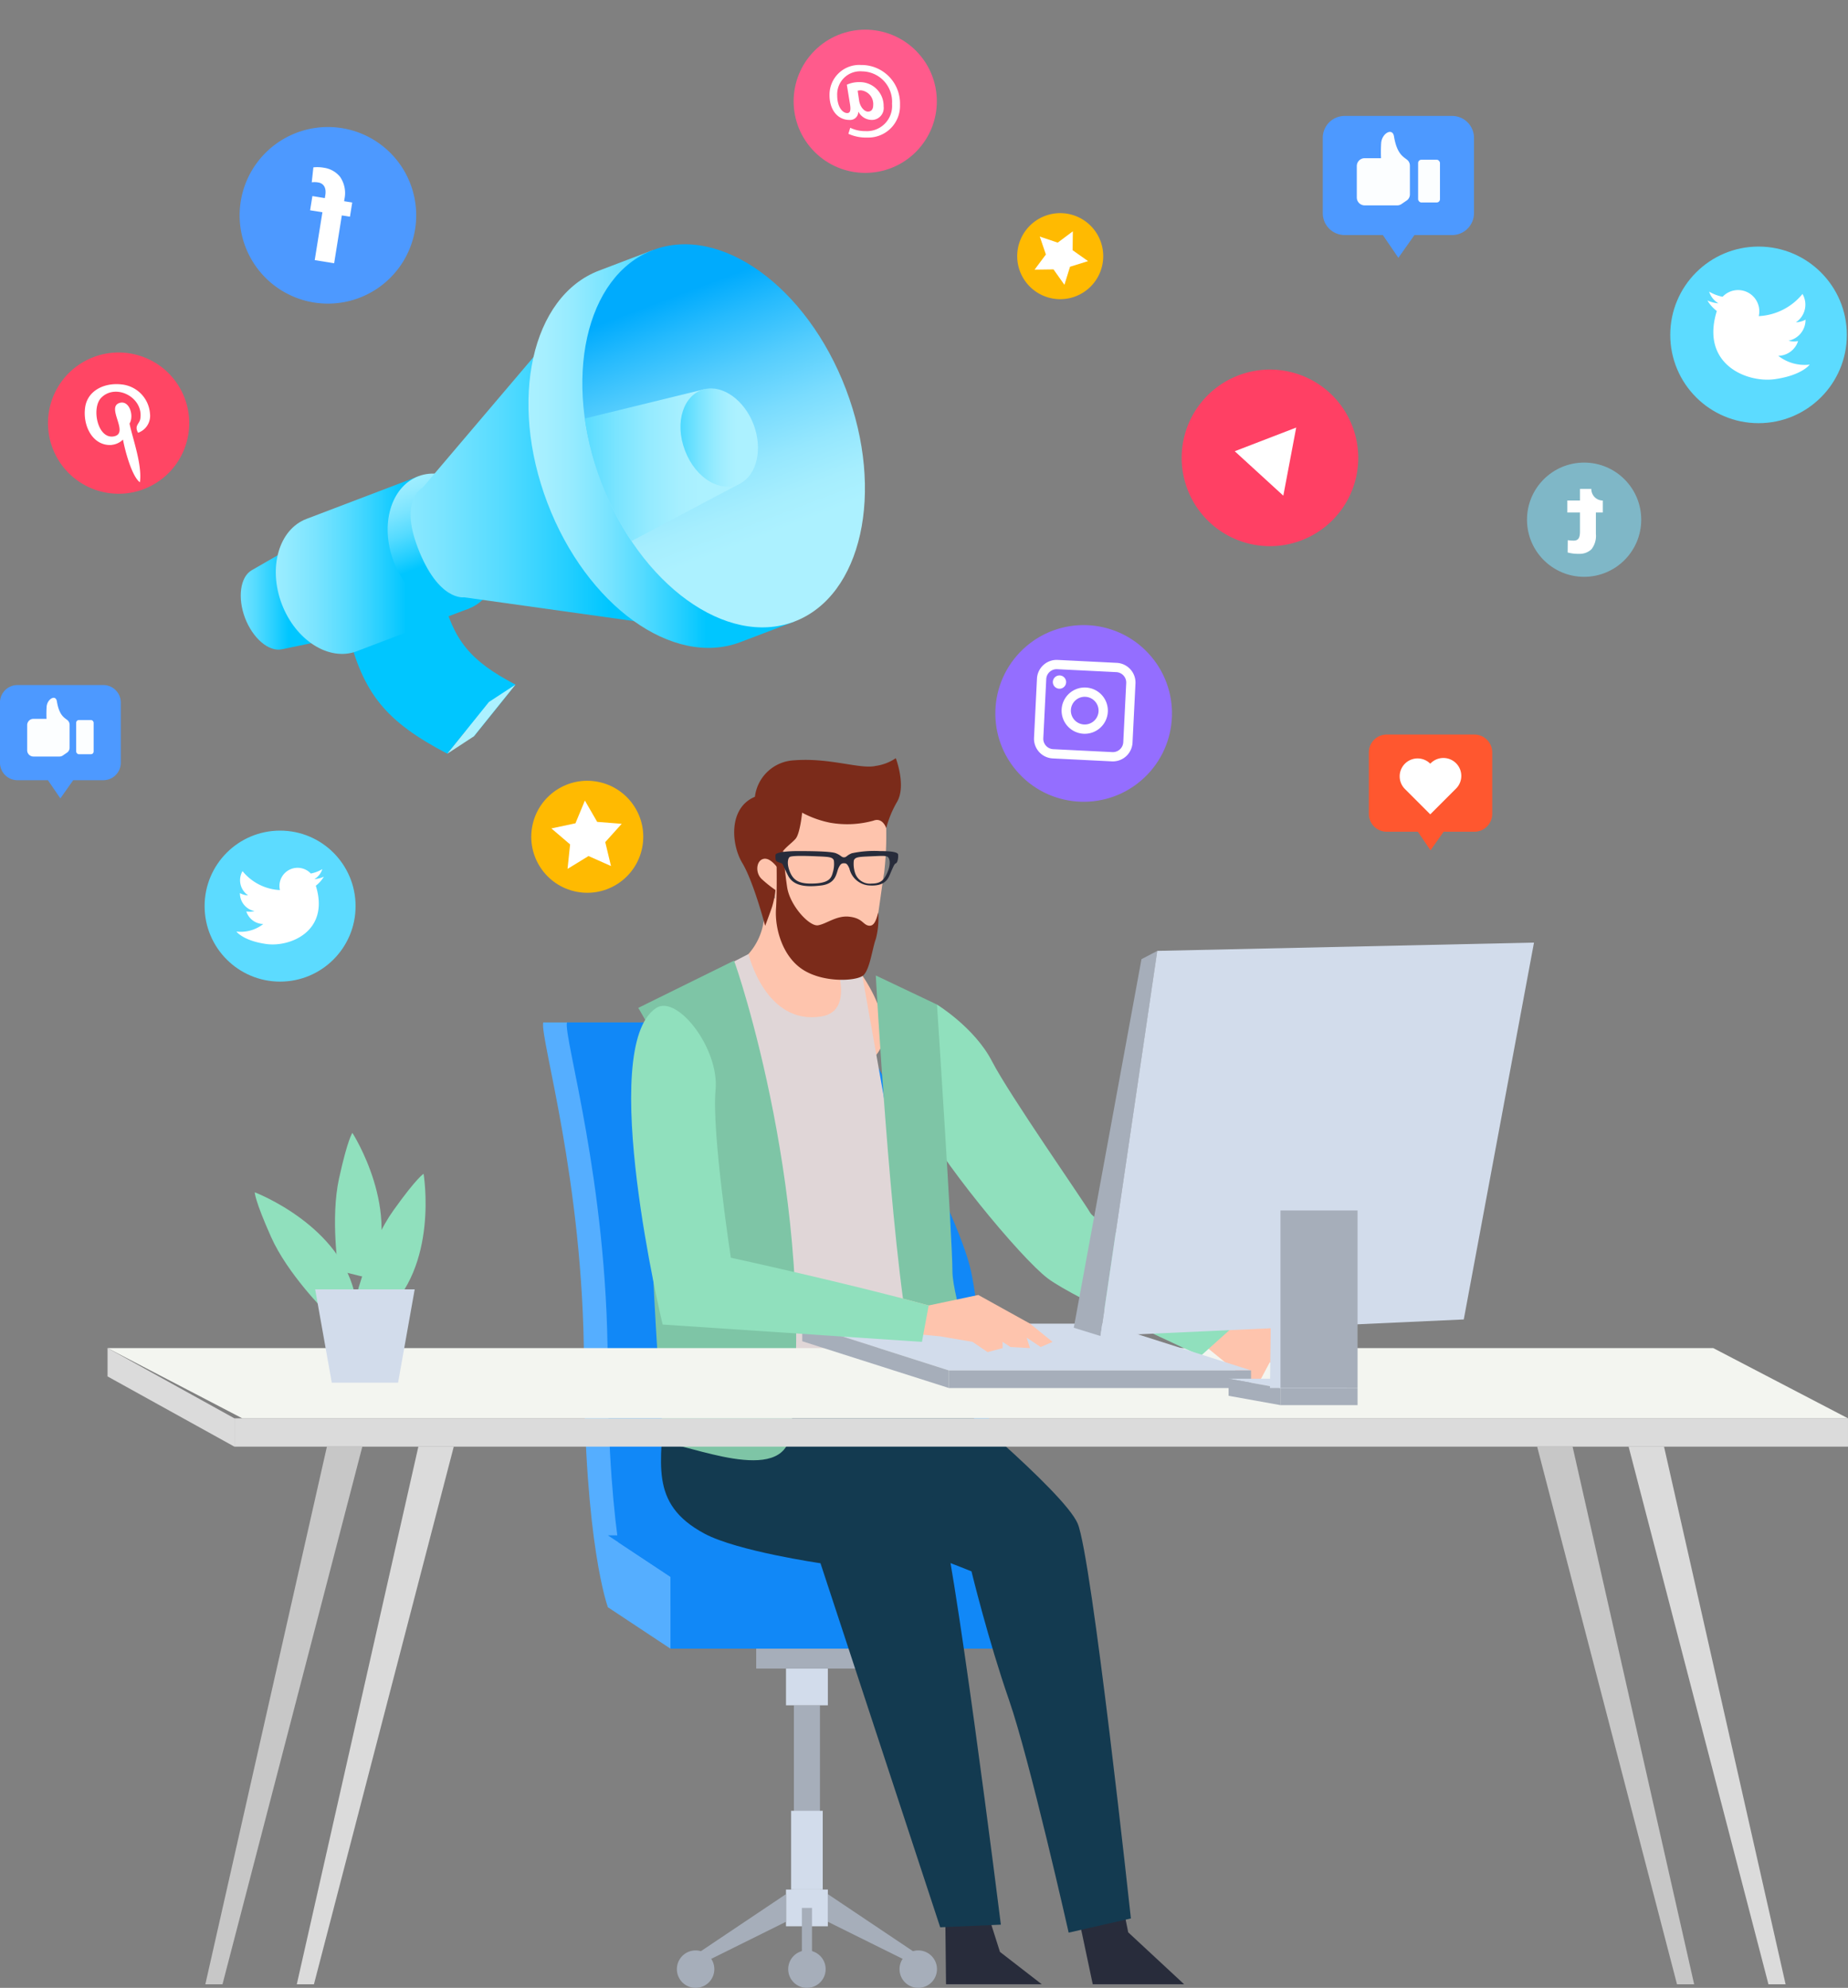 <svg xmlns="http://www.w3.org/2000/svg" xmlns:xlink="http://www.w3.org/1999/xlink" width="273.229" height="293.865" viewBox="0 0 273.229 293.865"><rect x="0" y="0" width="273.229" height="293.865" fill="#808080" stroke="none"/><defs><linearGradient id="a" x1="0.426" y1="-0.418" x2="-0.422" y2="-0.418" gradientUnits="objectBoundingBox"><stop offset="0" stop-color="#00c6ff"/><stop offset="0.139" stop-color="#25cfff"/><stop offset="0.341" stop-color="#55dbff"/><stop offset="0.533" stop-color="#7ae4ff"/><stop offset="0.71" stop-color="#95ebff"/><stop offset="0.867" stop-color="#a6efff"/><stop offset="0.987" stop-color="#acf1ff"/></linearGradient><linearGradient id="b" x1="0.46" y1="-0.416" x2="-0.5" y2="-0.416" xlink:href="#a"/><linearGradient id="c" x1="-3.98" y1="0.568" x2="-4.613" y2="0.568" xlink:href="#a"/><linearGradient id="d" x1="-3.568" y1="0.435" x2="-4.201" y2="0.435" xlink:href="#a"/><linearGradient id="e" x1="-1.699" y1="-0.127" x2="-0.343" y2="-0.487" xlink:href="#a"/><linearGradient id="f" x1="0.671" y1="0.048" x2="-0.226" y2="0.048" xlink:href="#a"/><linearGradient id="g" x1="0.394" y1="1.041" x2="1.147" y2="1.041" xlink:href="#a"/><linearGradient id="h" x1="0.701" y1="0.55" x2="-0.345" y2="0.55" xlink:href="#a"/><linearGradient id="i" x1="0.664" y1="0.59" x2="-0.045" y2="0.59" xlink:href="#a"/><linearGradient id="j" x1="0.218" y1="0.313" x2="0.876" y2="0.313" gradientUnits="objectBoundingBox"><stop offset="0.013" stop-color="#acf1ff"/><stop offset="0.132" stop-color="#a6eefe"/><stop offset="0.288" stop-color="#95e7fe"/><stop offset="0.464" stop-color="#7adcfe"/><stop offset="0.656" stop-color="#55cdfd"/><stop offset="0.857" stop-color="#25bafd"/><stop offset="0.995" stop-color="#00abfd"/></linearGradient><clipPath id="k"><ellipse cx="29.382" cy="19.351" rx="29.382" ry="19.351" transform="translate(20.905 68.687) rotate(-110.839)" fill="none"/></clipPath><linearGradient id="l" x1="0.819" y1="0.601" x2="-0.132" y2="0.601" gradientUnits="objectBoundingBox"><stop offset="0.013" stop-color="#acf1ff"/><stop offset="0.133" stop-color="#a6efff"/><stop offset="0.29" stop-color="#95ebff"/><stop offset="0.467" stop-color="#7ae4ff"/><stop offset="0.659" stop-color="#55dbff"/><stop offset="0.861" stop-color="#25cfff"/><stop offset="1" stop-color="#00c6ff"/></linearGradient><linearGradient id="m" x1="0.729" y1="0.981" x2="-0.218" y2="0.981" xlink:href="#l"/></defs><g transform="translate(-222.231 -117.908)"><g transform="translate(302.518 269.05)"><g transform="translate(18.843 82.166)"><rect width="3.849" height="29.953" transform="translate(18.251 18.785)" fill="#a6aeba"/><rect width="6.188" height="5.431" transform="translate(17.081 13.355)" fill="#d2dceb"/><rect width="4.673" height="11.641" transform="translate(17.839 34.382)" fill="#d2dceb"/><rect width="6.188" height="5.431" transform="translate(17.081 46.024)" fill="#d2dceb"/><rect width="15.001" height="10.281" transform="translate(12.675 3.074)" fill="#a6aeba"/><rect width="41.85" height="7.699" rx="0.652" fill="#a6aeba"/><path d="M344.708,356.456l11.815-5.858v-4.085l-13.365,8.959Z" transform="translate(-339.442 -299.813)" fill="#a6aeba"/><path d="M351.809,356.075a2.768,2.768,0,1,0,2.768-2.767A2.767,2.767,0,0,0,351.809,356.075Z" transform="translate(-350.861 -298.286)" fill="#a6aeba"/><path d="M338.372,356.075a2.768,2.768,0,1,0,2.768-2.767A2.768,2.768,0,0,0,338.372,356.075Z" transform="translate(-320.965 -298.286)" fill="#a6aeba"/><path d="M339.008,356.456,327.194,350.6v-4.085l13.365,8.959Z" transform="translate(-303.924 -299.813)" fill="#a6aeba"/><path d="M330.47,356.075a2.768,2.768,0,1,1-2.768-2.767A2.768,2.768,0,0,1,330.47,356.075Z" transform="translate(-291.068 -298.286)" fill="#a6aeba"/><rect width="1.499" height="9.017" transform="translate(19.426 48.739)" fill="#a6aeba"/></g><path d="M329.337,327.759s-3.485-9.278-3.542-36.151-6.528-47.993-6.023-50.3h42.414s15.33,27.422,17.34,36.819,4.82,47.916,4.82,47.916Z" transform="translate(-319.744 -241.304)" fill="#55aeff"/><path d="M326.473,327.759s-3.484-9.278-3.541-36.151-6.53-47.993-6.024-50.3h42.414s15.33,27.422,17.341,36.819,4.819,47.916,4.819,47.916Z" transform="translate(-313.372 -241.304)" fill="#1188f7"/><g transform="translate(9.592 75.831)"><path d="M357.1,313.838l9.25,6.124V309.339l-9.25-6.124Z" transform="translate(-357.103 -303.214)" fill="#55aeff"/><rect width="58.211" height="10.624" transform="translate(9.25 6.124)" fill="#1188f7"/><path d="M309.579,303.214h58.211l9.25,6.124H318.829Z" transform="translate(-309.579 -303.214)" fill="#1188f7"/></g></g><g transform="translate(316.599 229.99)"><path d="M319.816,349.8l1.559,4.907,6.179,4.784H313.4l-.123-11.437Z" transform="translate(-267.897 -178.241)" fill="#282c3b"/><path d="M341.308,225.863a19.859,19.859,0,0,1-.2,3.6,9.294,9.294,0,0,1-2.293,5.2c-.7.9-5.381,3.188-6.477,3.787,0,0,10.765,13.918,18.423,13.606,14.65-.6,4.872-14.225,4.872-14.225a23.238,23.238,0,0,1-4.261-2.669c-1-.857-1.494-5.7-1.494-5.7Z" transform="translate(-322.519 -205.717)" fill="#fec4ad"/><path d="M350.568,233.552s3.465,7.855-1.748,8.722c-8.286,1.379-10.809-9.221-10.809-9.221l-9.135,4.7-3.423,67.6,41.009-3.671L354.829,236.22Z" transform="translate(-321.713 -204.1)" fill="#e0d6d7"/><g transform="translate(15.835 87.207)"><path d="M302.759,347.808l.819,4.063,8.271,7.679H298.336l-2.245-10.6Z" transform="translate(-246.974 -265.504)" fill="#282c3b"/><path d="M330.8,286.294s18.753,15.447,20.846,20.231,7.879,58.4,7.879,58.4l-9.2,2.1s-5.775-25.648-8.836-34.443-5.533-18.967-5.533-18.967-10.6-4.281-15.938-5.563c-21.661-5.211-17.223-18.765-16.924-27.435Z" transform="translate(-302.524 -280.613)" fill="#133a50"/></g><g transform="translate(3.359 95.39)"><path d="M342.6,287.294s14.559,10.464,16.652,15.248,9.216,61.8,9.216,61.8l-8.97.391-17.7-53.818s-12.291-1.783-17.133-4.367c-8.4-4.485-6.294-10.581-6-19.252Z" transform="translate(-318.215 -287.294)" fill="#133a50"/></g><path d="M357.074,233.855c.252.348,12.5,36.213,8.335,69.965-.971,7.871-15.323,1.358-18.746,1.358,0,0-1.149-15.712-1.547-25.08s3.588-21.926,3.188-26.509-5.381-12.757-5.381-12.757Z" transform="translate(-342.923 -203.92)" fill="#7ec5a6"/><path d="M349.168,214.755c1.09.859,2.931,2.627,2.9,3.8a49.224,49.224,0,0,1-.3,6.591c-.358,1.977-.937,7.116-1.492,9.409s-1.154,5.42-1.753,5.781-6.177-.009-7.284-.7-6.283-6.973-5.555-11.931c0,0-2.3.827-3.612-3.825-.343-1.213,4-5.316,4.61-6.636,1.491-3.209,8.128-1.647,9.979-1.721A3.732,3.732,0,0,0,349.168,214.755Z" transform="translate(-315.41 -208.214)" fill="#fec4ad"/><path d="M352.762,219.754s-.512-1.641-1.9-1.1a14.535,14.535,0,0,1-6.4.3,15.013,15.013,0,0,1-4.131-1.483s-.3,3.069-.957,3.844-2.085,1.643-2.263,2.631a13.636,13.636,0,0,0-.192,1.993s-1.161-1.872-2.272-1.644-1.287,2.055-.288,2.989a17.991,17.991,0,0,0,2.023,1.619,13.383,13.383,0,0,1-.489,2.468c-.354,1.055-1.028,2.833-1.028,2.833s-1.717-6.533-3.379-9.292-2.064-8.159,1.864-9.791a6.134,6.134,0,0,1,5.8-5.392c5.318-.41,9.757,1.358,12.071.827a7.016,7.016,0,0,0,2.959-1.14s1.542,4,.223,6.39A15.594,15.594,0,0,0,352.762,219.754Z" transform="translate(-316.103 -209.415)" fill="#7b2b1a"/><path d="M348.133,229.688c-.3,1.18-.623,2.119-1.445,1.956s-.9-1.089-2.806-1.315-3.37,1.056-4.647,1.269-4.161-2.915-4.57-5.636-.576-5.335-.576-5.335l-1,.826s.118,4.872-.071,7.7.914,7.043,3.992,9.015,7.883,1.681,8.884.855,1.371-4.058,1.892-5.432A11.986,11.986,0,0,0,348.133,229.688Z" transform="translate(-312.654 -206.894)" fill="#7b2b1a"/><path d="M330.624,221.188c.05-.414,1.913-.561,3.248-.561s4.893,0,5.685.323.8.6,1.188.6.359-.276,1.15-.6a16.006,16.006,0,0,1,4.179-.323c1.335,0,2.62.093,2.669.507s-.049,1.151-.3,1.289-.25.119-.985,1.836c-.412.959-1.2,1.557-2.948,1.45a3.217,3.217,0,0,1-2.965-2.5c-.3-.691-.47-.783-.8-.784s-.546.093-.843.784-.321,2.226-2.521,2.5c-2.88.361-4.261-.211-4.9-1.45-.861-1.68-.737-1.7-.985-1.836-.114-.062-.775-.2-.826-.429A2.635,2.635,0,0,1,330.624,221.188Zm11.74,2.616a2.309,2.309,0,0,0,2.469,1.628c1.352,0,1.873-.536,2.377-1.765.44-1.07.322-1.881.044-2.142s-.992-.189-2.657-.118-2.221.094-2.4.615A4.32,4.32,0,0,0,342.364,223.8Zm-9.629-.137c.5,1.229,1.285,1.772,3.134,1.765,2.62-.01,2.99-.752,3.216-1.628a4.3,4.3,0,0,0,.163-1.782c-.176-.521-.731-.544-2.4-.615s-3.885-.142-4.162.118S332.3,222.6,332.736,223.667Z" transform="translate(-310.327 -206.894)" fill="#282c3b"/></g><g transform="translate(238.133 317.197)"><rect width="238.573" height="4.188" transform="translate(18.753 10.381)" fill="#dbdbdb"/><path d="M222.231,280.613H459.638l19.919,10.381H242.15Z" transform="translate(-222.231 -280.613)" fill="#f3f5f0"/><path d="M423.461,295.182,404.707,284.8v-4.188l18.753,10.381Z" transform="translate(-404.707 -280.613)" fill="#dbdbdb"/><g transform="translate(27.979 14.569)"><path d="M378.226,371.985h2.535l20.674-79.477H396.2Z" transform="translate(-378.226 -292.507)" fill="#dbdbdb"/><path d="M252.973,371.985h-2.535l-20.674-79.477H235Z" transform="translate(-32.851 -292.507)" fill="#dbdbdb"/></g><g transform="translate(14.458 14.569)"><path d="M389.265,371.985H391.8l20.675-79.477h-5.237Z" transform="translate(-389.265 -292.507)" fill="#c7c7c7"/><path d="M264.011,371.985h-2.535L240.8,292.507h5.237Z" transform="translate(-43.889 -292.507)" fill="#c7c7c7"/></g></g><g transform="translate(351.716 262.111)"><path d="M291.726,276.6l7.46,4,3.108,5.448h-3.108l-4.014-2.441-1.3,2.441-2.15.078-2.749-2.179-7.4-6.037Z" transform="translate(-236.917 -226.43)" fill="#fec4ad"/><path d="M291.027,245.687c.556-1.911,4.539-6.536,4.539-6.536s5.566,3.4,8.131,8.377,13.619,20.778,14.538,22.423,23.092,15.064,23.092,15.064l-6.754,6.064s-18.549-8.391-22.6-11.427-16.453-18.1-19.3-24.4S289.679,250.319,291.027,245.687Z" transform="translate(-286.519 -234.849)" fill="#90e0bd"/><path d="M328.994,290.374c-2.981-15.308-5.127-54.735-5.127-54.735l9.048,4.3S335.2,274.713,335.2,279.4c0,1.863,1.04,5.972,2.243,10.221C334.643,290,331.821,290.207,328.994,290.374Z" transform="translate(-323.867 -235.639)" fill="#7ec5a6"/></g><g transform="translate(315.551 257.252)"><path d="M311.878,284.575h44.678l-21.677-6.914H290.2Z" transform="translate(-264.908 -221.331)" fill="#d2dceb"/><path d="M326.678,277.662l21.677,6.914v2.6l-21.677-6.914Z" transform="translate(-301.384 -221.331)" fill="#a6aeba"/><g transform="translate(0 9.341)"><path d="M314.164,274.521l4.613,1.229,7.334-1.55,7.649,4.241,3.326,2.691-1.748.766-2.079-1.385.5,1.542-2.89-.158-1.165-.766v.924l-2.216.594-2.236-1.518-4.775-.813-5.167-.486Z" transform="translate(-274.787 -231.45)" fill="#fec4ad"/><path d="M373.1,283.6l-1,5.382-38.34-2.565s-9.82-41.074-.93-46.806c3.079-1.985,9.343,5.98,8.758,12.158s2.259,24.769,2.259,24.769S361.541,280.408,373.1,283.6Z" transform="translate(-329.112 -239.298)" fill="#90e0bd"/></g><path d="M301.519,288.382l3.951,1.225,8.4-56.935-2.341,1.225Z" transform="translate(-236.08 -231.447)" fill="#a6aeba"/><path d="M256.048,289.831l53.71-2.45,10.383-55.71-55.7,1.225Z" transform="translate(-186.658 -231.672)" fill="#d2dceb"/><rect width="44.678" height="2.605" transform="translate(46.971 63.245)" fill="#a6aeba"/><g transform="translate(88.328 64.469)"><path d="M285.018,285.686h11.4l-7.673-1.38h-11.4Z" transform="translate(-277.345 -284.306)" fill="#d2dceb"/><rect width="11.396" height="2.527" transform="translate(7.673 1.38)" fill="#a6aeba"/><path d="M294.321,288.213l-7.673-1.38v-2.527l7.673,1.38Z" transform="translate(-286.649 -284.306)" fill="#a6aeba"/></g><path d="M277.345,290.251h11.4L290.295,264H277.674Z" transform="translate(-182.898 -224.402)" fill="#d2dceb"/><rect width="11.396" height="26.248" transform="translate(96.001 39.601)" fill="#a6aeba"/></g><path d="M384.1,277.487s1.943-7.592,5.438-12.489,4.468-5.42,4.468-5.42,2.331,13.777-6.021,20.845Z" transform="translate(-109.149 31.855)" fill="#90e0bd"/><path d="M389.736,275s-1.2-7.743.089-13.622,1.976-6.74,1.976-6.74,7.561,11.75,2.662,21.534Z" transform="translate(-117.467 30.744)" fill="#90e0bd"/><path d="M400.491,279.421s-5.563-5.519-8.015-11.014-2.412-6.6-2.412-6.6,13.061,4.966,14.926,15.748Z" transform="translate(-130.168 32.357)" fill="#90e0bd"/><path d="M387.618,287.32h9.8l2.459-13.8H385.16Z" transform="translate(-116.332 34.99)" fill="#d2dceb"/><g transform="translate(257.826 147.994)"><g transform="translate(0 48.098)"><path d="M391.871,187.734l9.469-5.455,5.678,14.919-10.7,2.222c-1.957.407-4.313-1.679-5.432-4.621S390.139,188.732,391.871,187.734Z" transform="translate(-390.249 -181.619)" fill="url(#a)"/><path d="M387.323,191.8c1.4,3.668,4.8,6.17,7.944,5.517,3.606-.748,5.489-5.25,3.7-9.949s-6.188-6.808-9.379-4.969C386.8,184,385.927,188.135,387.323,191.8Z" transform="translate(-378.498 -181.74)" fill="url(#b)"/></g><g transform="translate(19.757 57.788)"><path d="M391.64,202.981l-6.152,7.648c-9.094-4.756-12.43-8.851-14.712-18.06l10-2.918C382.466,196.449,384.927,199.471,391.64,202.981Z" transform="translate(-370.776 -189.651)" fill="url(#c)"/></g><g transform="translate(15.831 60.356)"><path d="M394.845,205.077l-6.151,7.647c-9.094-4.756-12.43-8.85-14.712-18.059,4-1.167,6-1.752,10-2.918C385.671,198.545,388.131,201.567,394.845,205.077Z" transform="translate(-373.982 -191.747)" fill="url(#d)"/></g><path d="M380.854,200.534l-3.926,2.567-6.152,7.647,3.926-2.567Z" transform="translate(-340.234 -129.415)" fill="url(#e)"/><path d="M380.959,181.694l16.543-6.3,7.446,19.558-16.544,6.3c-4.069,1.548-9.035-1.574-11.09-6.976S376.89,183.243,380.959,181.694Z" transform="translate(-371.246 -135.068)" fill="url(#f)"/><ellipse cx="10.464" cy="7.884" rx="10.464" ry="7.884" transform="matrix(-0.356, -0.935, 0.935, -0.356, 26.334, 62.693)" fill="url(#g)"/><path d="M350.419,181.684l22.676-26.692,18.169,47.734-34.684-4.858s-3.819.637-6.869-7.374C346.983,183.328,350.419,181.684,350.419,181.684Z" transform="translate(-323.551 -139.656)" fill="url(#h)"/><path d="M347.557,151.123l7.964-3.032,20.9,54.92-7.963,3.032c-9.987,3.8-22.764-5.41-28.538-20.576S337.569,154.924,347.557,151.123Z" transform="translate(-294.578 -141.207)" fill="url(#i)"/><ellipse cx="29.382" cy="19.351" rx="29.382" ry="19.351" transform="translate(63.763 68.687) rotate(-110.839)" fill="url(#j)"/><g transform="translate(42.857)"><g clip-path="url(#k)"><g transform="translate(1.047 27.334)"><path d="M350.538,169.229l17.752-4.347,5.3,13.93-16.15,8.558c-4.8,2.542-10.95.277-13.108-5.4S345.266,170.52,350.538,169.229Z" transform="translate(-343.64 -164.765)" fill="url(#l)"/><path d="M342.177,173.971c1.608,4.226,5.392,6.339,8.176,4.863,2.521-1.336,3.307-5.192,1.964-8.722s-4.5-5.887-7.267-5.208C341.989,165.653,340.568,169.745,342.177,173.971Z" transform="translate(-320.399 -164.787)" fill="url(#m)"/></g></g></g></g><g transform="translate(222.231 117.908)"><g transform="translate(112.954 0)"><circle cx="10.586" cy="10.586" r="10.586" transform="translate(14.972 29.943) rotate(-135)" fill="#ff5b8c"/><g transform="translate(9.691 9.608)"><path d="M332.869,135.924a6.321,6.321,0,0,0,2.821.555,4.682,4.682,0,0,0,4.809-4.855,5.693,5.693,0,0,0-5.765-5.872,4.395,4.395,0,0,0-4.654,4.455c0,2.25,1.264,3.667,2.929,3.667a1.208,1.208,0,0,0,1.325-1.187h.031a2.265,2.265,0,0,0,1.989,1.187,1.761,1.761,0,0,0,1.726-2,3.52,3.52,0,0,0-3.606-3.592,4.332,4.332,0,0,0-1.835.386l.463,2.851c.153.909.045,1.325-.386,1.341-.663.015-1.5-.833-1.5-2.605a3.4,3.4,0,0,1,3.684-3.561,4.491,4.491,0,0,1,4.423,4.794,3.731,3.731,0,0,1-3.945,4.038,5.021,5.021,0,0,1-2.235-.494Zm1.372-6.366a1.9,1.9,0,0,1,.478-.061,2.034,2.034,0,0,1,1.819,2.188c0,.587-.262.957-.77.957-.571,0-1.172-.725-1.311-1.619Z" transform="translate(-330.079 -125.752)" fill="#fff"/></g></g><g transform="translate(35.428 18.775)"><path d="M382.927,144.219a13.053,13.053,0,1,0,14.96-10.815A13.054,13.054,0,0,0,382.927,144.219Z" transform="translate(-382.76 -133.236)" fill="#4d99ff"/><g transform="translate(10.422 5.932)"><path d="M394.035,152.29l1.137-7.074,1.2.194.338-2.1-1.2-.194.058-.356a4.232,4.232,0,0,0-.669-3.264,3.761,3.761,0,0,0-2.385-1.327,5.5,5.5,0,0,0-1.549-.056l-.241,2.213a3.1,3.1,0,0,1,.941.016c.938.151,1.214.946,1.069,1.847l-.075.469-1.839-.3-.338,2.1,1.82.293-1.138,7.074Z" transform="translate(-390.482 -138.079)" fill="#fff"/></g></g><g transform="translate(246.95 36.451)"><circle cx="13.053" cy="13.053" r="13.053" fill="#5cdbff"/><g transform="translate(5.49 6.429)"><path d="M226.854,154.458a5.109,5.109,0,0,0,1.635.423,3.149,3.149,0,0,1-1.38-1.734,6.309,6.309,0,0,0,1.993.761,3.139,3.139,0,0,1,5.346,2.861,8.9,8.9,0,0,0,6.467-3.278,3.14,3.14,0,0,1-.971,4.189,3.115,3.115,0,0,0,1.421-.393v.04a3.139,3.139,0,0,1-2.517,3.076,3.109,3.109,0,0,0,.826.11,3.217,3.217,0,0,0,.59-.055,3.138,3.138,0,0,1-2.93,2.178,6.328,6.328,0,0,0,4.645,1.3s-1.156,1.6-5.2,2.158-10.992-2.167-8.531-10.082A5.478,5.478,0,0,1,226.854,154.458Z" transform="translate(-226.854 -152.916)" fill="#fff"/></g></g><g transform="translate(30.251 122.789)"><circle cx="11.161" cy="11.161" r="11.161" fill="#5cdbff"/><g transform="translate(4.694 5.497)"><path d="M406.845,223.962a4.373,4.373,0,0,1-1.4.363,2.692,2.692,0,0,0,1.18-1.485,5.363,5.363,0,0,1-1.7.652,2.684,2.684,0,0,0-4.641,1.835,2.64,2.64,0,0,0,.07.611,7.616,7.616,0,0,1-5.53-2.8,2.687,2.687,0,0,0,.831,3.581,2.666,2.666,0,0,1-1.215-.336v.034a2.683,2.683,0,0,0,2.152,2.63,2.7,2.7,0,0,1-.707.094,2.723,2.723,0,0,1-.5-.048,2.684,2.684,0,0,0,2.506,1.863,5.388,5.388,0,0,1-3.333,1.149,5.521,5.521,0,0,1-.639-.038s.988,1.367,4.443,1.846,9.4-1.853,7.3-8.621A4.687,4.687,0,0,0,406.845,223.962Z" transform="translate(-393.912 -222.644)" fill="#fff"/></g></g><g transform="translate(174.709 54.632)"><path d="M277.979,173.139a13.053,13.053,0,1,0,15.253-10.4A13.055,13.055,0,0,0,277.979,173.139Z" transform="translate(-277.749 -162.511)" fill="#ff4064"/><g transform="translate(7.849 8.574)"><path d="M292.422,179.581l1.905-10.07-9.087,3.5Z" transform="translate(-285.24 -169.511)" fill="#fff"/></g></g><g transform="translate(3.268 48.283)"><g transform="translate(0 0)"><ellipse cx="10.438" cy="10.438" rx="10.438" ry="10.438" transform="matrix(-0.504, -0.864, 0.864, -0.504, 10.511, 28.547)" fill="#ff4664"/></g><g transform="translate(9.257 8.493)"><path d="M418.89,173.253a2.809,2.809,0,0,0,1.662-.778l.006,0c.316,1.709,1.323,5.443,2.5,6.306.38-2.578-1.126-6.618-1.531-8.678.718-1.192-.064-3.6-1.567-3.02-1.849.719,1.57,4.458-.742,4.909-2.415.47-3.373-4.206-1.868-5.718,2.175-2.18,6.293-.012,5.767,3.126-.129.767-.924.995-.329,2.058h.006a2.65,2.65,0,0,0,1.754-2.84,4.677,4.677,0,0,0-4.174-4.3c-2.6-.307-5.056.926-5.409,3.374-.4,2.764,1.142,5.769,3.929,5.571Zm0,0" transform="translate(-414.899 -164.261)" fill="#fff"/></g></g><g transform="translate(141.769 87.026)"><g transform="translate(0 0)"><ellipse cx="13.053" cy="13.053" rx="13.053" ry="13.053" transform="matrix(-0.683, -0.731, 0.731, -0.683, 17.825, 36.898)" fill="#946eff"/></g><g transform="translate(11.11 10.526)"><path d="M306.09,212.117l8.742.435a2.916,2.916,0,0,0,3.055-2.766l.435-8.741a2.918,2.918,0,0,0-2.766-3.056l-8.741-.435a2.919,2.919,0,0,0-3.056,2.766l-.435,8.742A2.917,2.917,0,0,0,306.09,212.117Zm9.4-12.757a1.544,1.544,0,0,1,1.464,1.617l-.435,8.742a1.545,1.545,0,0,1-1.618,1.464l-8.741-.435a1.544,1.544,0,0,1-1.464-1.618l.435-8.741a1.543,1.543,0,0,1,1.617-1.464Z" transform="translate(-303.321 -197.551)" fill="#fff"/><g transform="translate(4.083 4.083)"><path d="M309.9,207.72a3.42,3.42,0,1,0-3.246-3.585A3.425,3.425,0,0,0,309.9,207.72Zm.272-5.46a2.047,2.047,0,1,1-2.147,1.943A2.049,2.049,0,0,1,310.176,202.259Z" transform="translate(-306.654 -200.885)" fill="#fff"/></g><g transform="translate(2.785 2.297)"><path d="M312.724,199.427a.982.982,0,1,0,.932,1.03.986.986,0,0,0-.932-1.03Z" transform="translate(-311.693 -199.426)" fill="#fff"/></g></g></g><g transform="translate(225.769 68.383)"><circle cx="8.444" cy="8.444" r="8.444" fill="#7fb7c7"/><g transform="translate(5.964 3.895)"><path d="M253.693,176.917v1.716h-1.868V180.4h1.868v2.8c0,.932-.22,1.358-.947,1.358a5.95,5.95,0,0,1-.859-.064l-.016,1.816a5.824,5.824,0,0,0,1.711.2,2.5,2.5,0,0,0,1.8-.663,3.2,3.2,0,0,0,.663-2.289V180.4h1.026v-1.767h0a1.7,1.7,0,0,1-1.7-1.7v-.015Z" transform="translate(-251.825 -176.917)" fill="#fff"/></g></g><g transform="translate(195.573 17.134)"><path d="M267.91,131.9h15.883a3.238,3.238,0,0,1,3.237,3.239v11.133a3.238,3.238,0,0,1-3.237,3.239h-5.567l-2.374,3.363-2.3-3.363H267.91a3.239,3.239,0,0,1-3.237-3.239V135.135A3.239,3.239,0,0,1,267.91,131.9Z" transform="translate(-264.673 -131.896)" fill="#4d99ff"/><g transform="translate(5.028 2.367)"><rect width="3.233" height="6.325" rx="0.488" transform="translate(9.068 4.109)" fill="#fcfeff"/><path d="M280.263,138.8a1.105,1.105,0,0,0-.427-.864c-.555-.443-1.5-.865-1.924-3.447-.22-1.353-1.818-.446-1.9,1.025-.07,1.2-.018,2.2-.018,2.2h-2.418a1.162,1.162,0,0,0-1.162,1.161v4.653a1.162,1.162,0,0,0,1.162,1.161h4.822a1.091,1.091,0,0,0,.615-.19l.777-.53a1.091,1.091,0,0,0,.476-.9Z" transform="translate(-272.41 -133.829)" fill="#fcfeff"/></g></g><g transform="translate(0 101.269)"><path d="M421,200.586h12.691a2.587,2.587,0,0,1,2.587,2.587v8.895a2.587,2.587,0,0,1-2.587,2.587h-4.449l-1.9,2.687-1.839-2.687H421a2.586,2.586,0,0,1-2.586-2.587v-8.895A2.586,2.586,0,0,1,421,200.586Z" transform="translate(-418.417 -200.586)" fill="#4d99ff"/><g transform="translate(4.017 1.89)"><rect width="2.583" height="5.054" rx="0.39" transform="translate(7.245 3.283)" fill="#fcfeff"/><path d="M430.872,206.1a.879.879,0,0,0-.341-.69c-.443-.354-1.2-.691-1.537-2.753-.176-1.082-1.453-.356-1.52.818-.056.96-.016,1.76-.016,1.76h-1.93a.929.929,0,0,0-.928.928v3.717a.929.929,0,0,0,.928.928h3.852a.868.868,0,0,0,.491-.152l.621-.424a.87.87,0,0,0,.38-.72Z" transform="translate(-424.6 -202.129)" fill="#fcfeff"/></g></g><g transform="translate(77.092 113.965)"><ellipse cx="8.279" cy="8.279" rx="8.279" ry="8.279" transform="translate(16.241 19.47) rotate(-168.755)" fill="#ffba01"/><path d="M366.643,214.529l-1.393,3.362-3.559.758,2.767,2.363-.378,3.619,3.1-1.9,3.325,1.478-.849-3.538,2.433-2.705-3.627-.286Z" transform="translate(-357.26 -210.148)" fill="#fff"/></g><g transform="translate(150.394 31.508)"><path d="M307.627,147.112a6.359,6.359,0,1,0,8.549-2.789A6.359,6.359,0,0,0,307.627,147.112Z" transform="translate(-306.936 -143.632)" fill="#ffba01"/><path d="M314.421,145.825l-2.238,1.674-2.648-.895.9,2.646-1.669,2.242,2.795-.039,1.616,2.28.827-2.67,2.668-.833-2.284-1.611Z" transform="translate(-306.194 -143.138)" fill="#fff"/></g><g transform="translate(202.376 108.587)"><path d="M265.291,206.561h12.963A2.642,2.642,0,0,1,280.9,209.2v9.087a2.642,2.642,0,0,1-2.642,2.642h-4.544l-1.938,2.745-1.876-2.745h-4.6a2.642,2.642,0,0,1-2.642-2.642V209.2A2.642,2.642,0,0,1,265.291,206.561Z" transform="translate(-262.649 -206.561)" fill="#ff572f"/><path d="M267.155,210.233h0a2.65,2.65,0,0,1,3.746,0h0l.067-.067a2.65,2.65,0,0,1,3.746,0h0a2.649,2.649,0,0,1,0,3.746l-3.813,3.813h0l-3.744-3.746A2.647,2.647,0,0,1,267.155,210.233Z" transform="translate(-261.811 -205.925)" fill="#fff"/></g></g></g></svg>